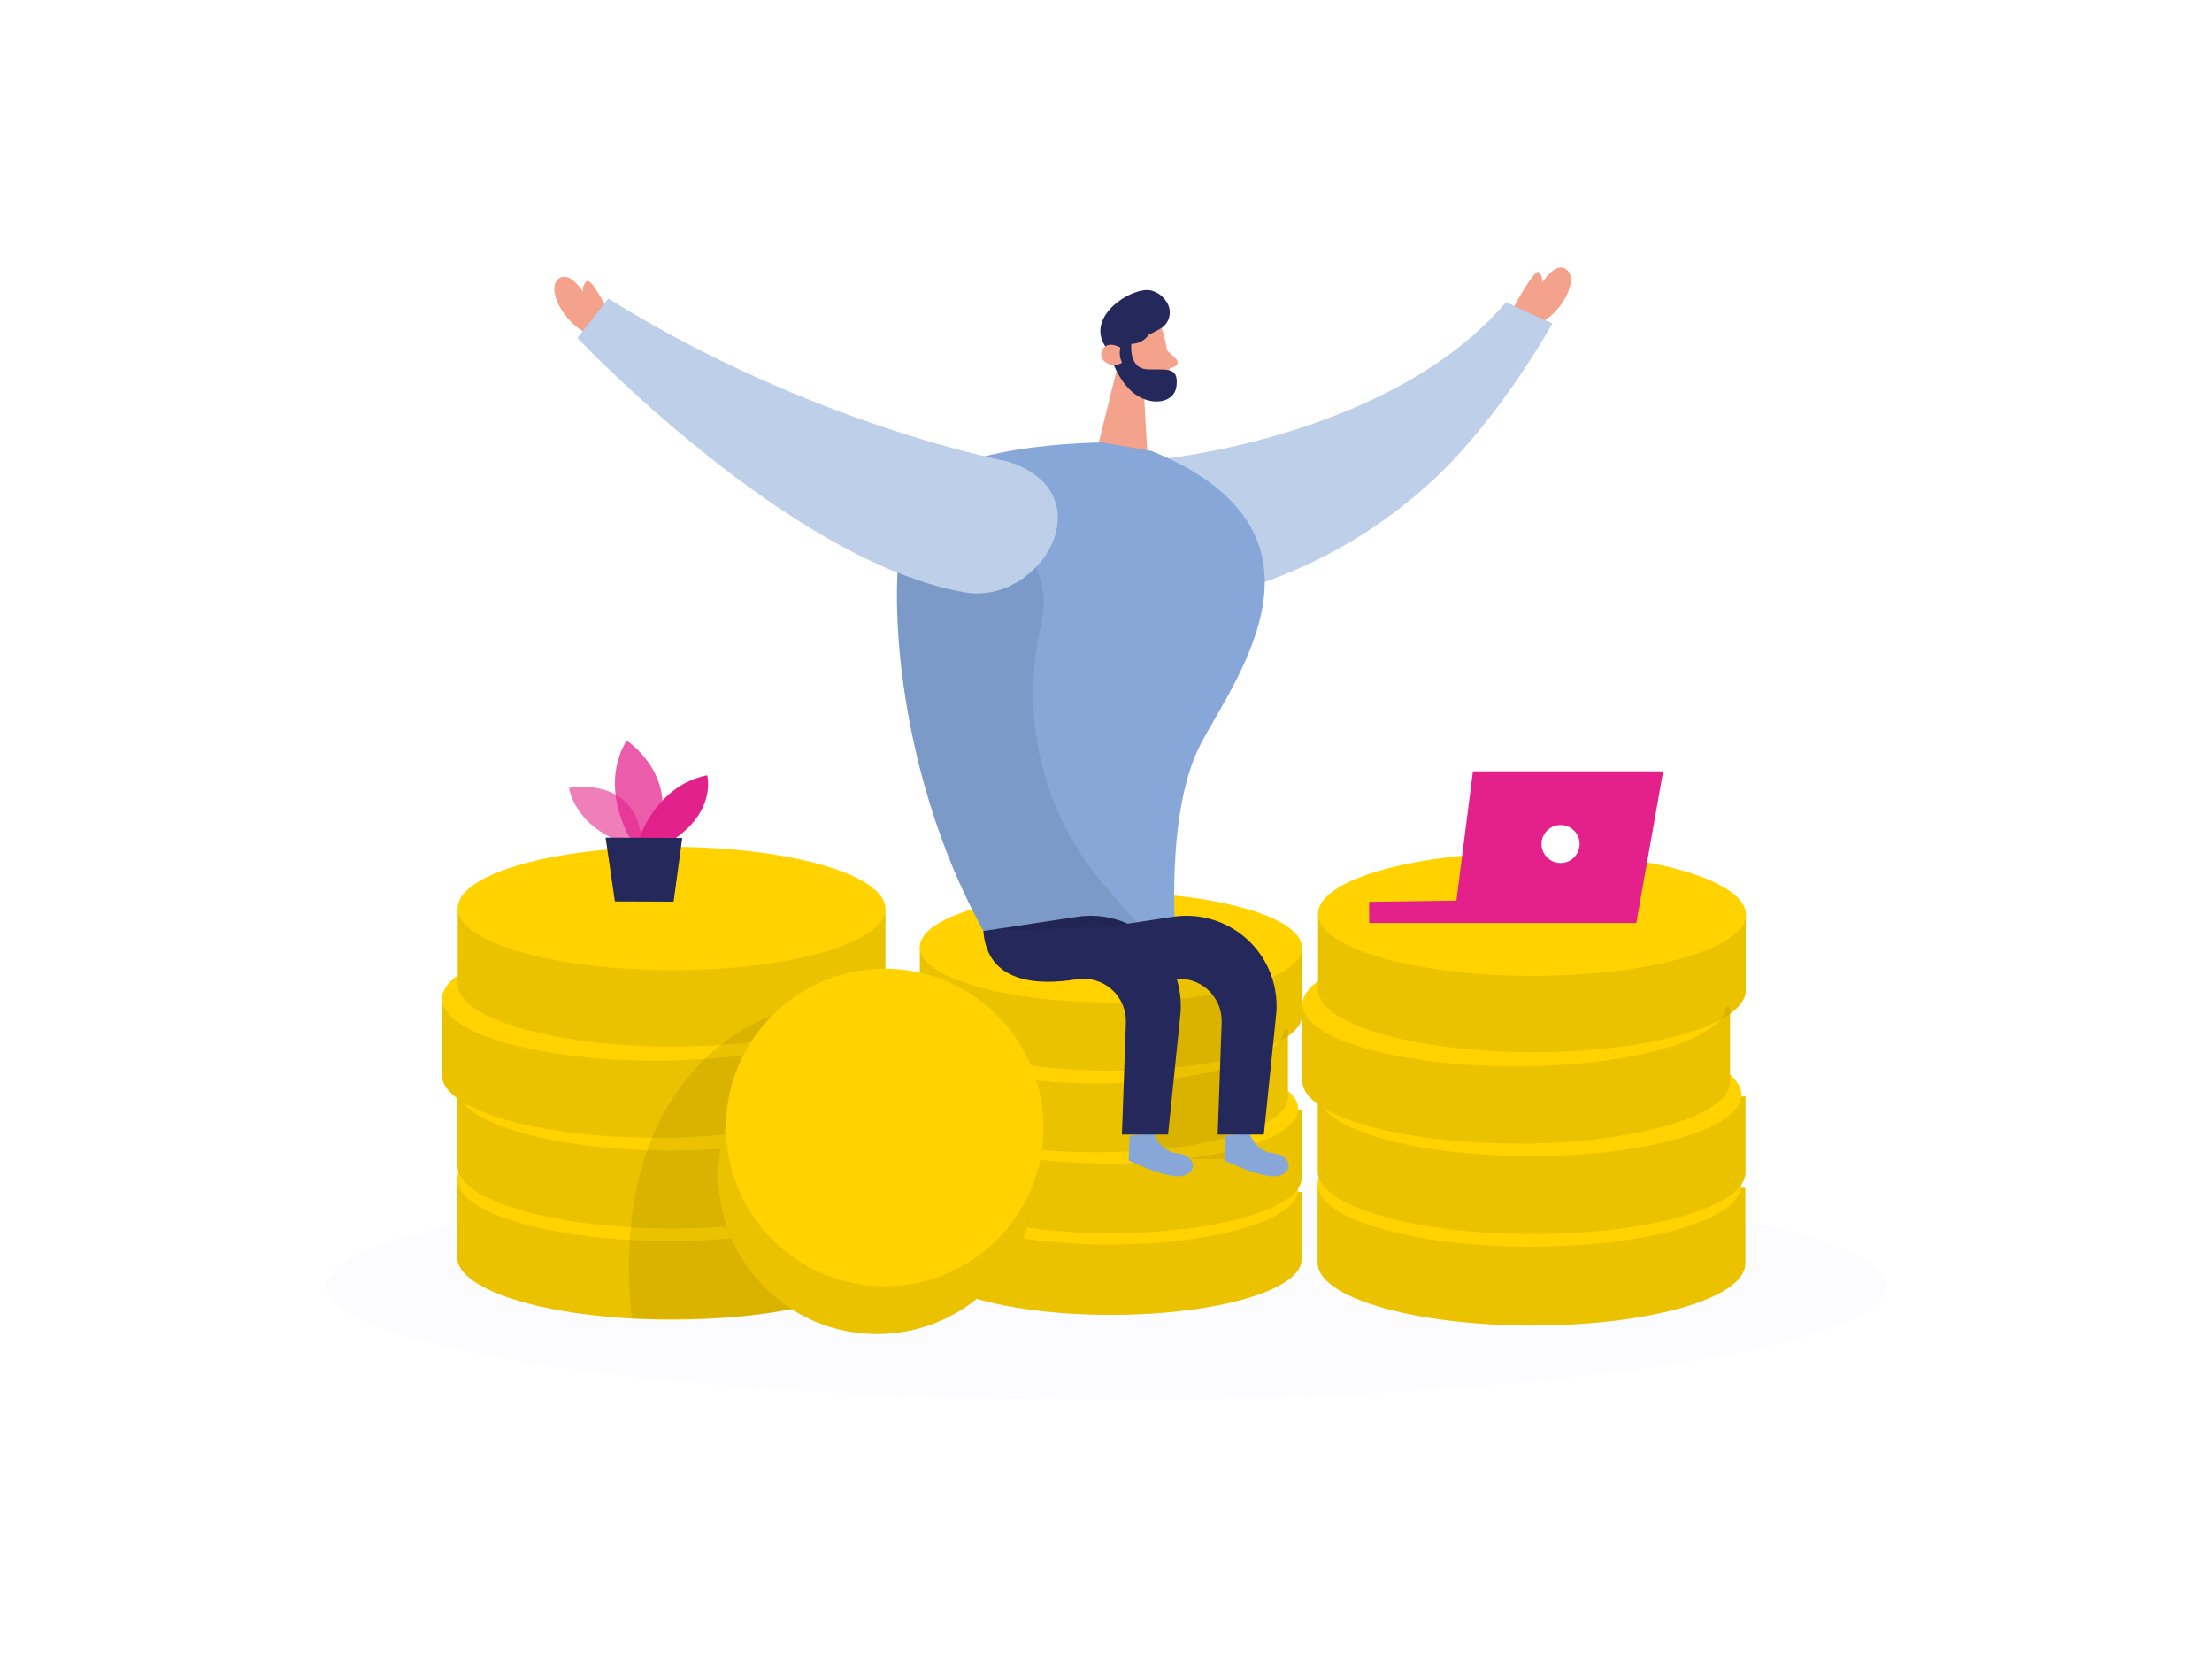 <svg fill="none" height="306" viewBox="0 0 406 306" width="406" xmlns="http://www.w3.org/2000/svg"><path d="m0 0h406v306h-406z" fill="#fff"/><path d="m203 256.895c79.051 0 143.135-9.32 143.135-20.817 0-11.498-64.084-20.818-143.135-20.818s-143.135 9.32-143.135 20.818c0 11.497 64.084 20.817 143.135 20.817z" fill="#f8faff" opacity=".45"/><path d="m238.911 203.75v12.434c0 5.633-15.712 10.15-35.079 10.15-19.366 0-35.058-4.629-35.048-10.262v-12.434z" fill="#ffd200"/><path d="m238.89 218.752v12.433c0 5.634-15.722 10.15-35.088 10.15s-35.058-4.628-35.048-10.261v-12.434z" fill="#ffd200"/><path d="m238.89 218.752v12.433c0 5.634-15.722 10.15-35.088 10.15s-35.058-4.628-35.048-10.261v-12.434z" fill="#000" opacity=".08"/><path d="m238.23 218.36c.01-5.583-15.537-10.137-34.726-10.17-19.188-.034-34.751 4.465-34.761 10.049-.009 5.583 15.538 10.136 34.726 10.17 19.188.033 34.751-4.466 34.761-10.049z" fill="#ffd200"/><path d="m238.911 203.75v12.434c0 5.633-15.712 10.15-35.079 10.15-19.366 0-35.058-4.629-35.048-10.262v-12.434z" fill="#000" opacity=".08"/><g fill="#ffd200"><path d="m236.394 188.911v12.433c0 5.634-15.723 10.15-35.089 10.15s-35.058-4.628-35.048-10.261v-12.434z"/><path d="m238.961 173.929v12.434c0 5.633-15.712 10.15-35.078 10.15s-35.058-4.628-35.048-10.262v-12.423z"/><path d="m238.261 203.505c.009-5.583-15.538-10.137-34.726-10.17-19.188-.034-34.751 4.465-34.761 10.049-.01 5.583 15.537 10.136 34.726 10.17 19.188.033 34.751-4.466 34.761-10.049z"/></g><path d="m236.394 188.911v12.433c0 5.634-15.723 10.15-35.089 10.15s-35.058-4.628-35.048-10.261v-12.434z" fill="#000" opacity=".08"/><path d="m235.749 188.782c.01-5.583-15.537-10.136-34.726-10.17-19.188-.033-34.751 4.466-34.761 10.049-.009 5.583 15.538 10.136 34.726 10.17 19.188.033 34.752-4.466 34.761-10.049z" fill="#ffd200"/><path d="m238.961 173.929v12.434c0 5.633-15.712 10.15-35.078 10.15s-35.058-4.628-35.048-10.262v-12.423z" fill="#000" opacity=".08"/><path d="m238.972 173.948c.01-5.583-15.688-10.137-35.061-10.171s-35.086 4.465-35.096 10.048c-.01 5.584 15.688 10.137 35.061 10.171s35.086-4.465 35.096-10.048z" fill="#ffd200"/><path d="m320.375 201.243v13.916c0 6.303-17.6 11.388-39.271 11.347-21.67-.04-39.24-5.176-39.229-11.479v-13.916z" fill="#ffd200"/><path d="m320.344 218.011v13.915c0 6.314-17.59 11.389-39.27 11.358-21.681-.03-39.24-5.176-39.23-11.49v-13.915z" fill="#ffd200"/><path d="m320.344 218.011v13.915c0 6.314-17.59 11.389-39.27 11.358-21.681-.03-39.24-5.176-39.23-11.49v-13.915z" fill="#000" opacity=".08"/><path d="m319.606 217.564c.01-6.25-17.39-11.347-38.865-11.385-21.476-.037-38.894 4.999-38.905 11.249-.011 6.251 17.39 11.348 38.865 11.385 21.476.038 38.894-4.999 38.905-11.249z" fill="#ffd200"/><path d="m320.375 201.243v13.916c0 6.303-17.6 11.388-39.271 11.347-21.67-.04-39.24-5.176-39.229-11.479v-13.916z" fill="#000" opacity=".08"/><path d="m317.543 184.607v13.916c0 6.313-17.59 11.388-39.271 11.358-21.68-.031-39.239-5.177-39.229-11.49v-13.916z" fill="#ffd200"/><path d="m320.425 167.849v13.916c0 6.303-17.59 11.388-39.27 11.348-21.68-.041-39.24-5.177-39.23-11.48v-13.916z" fill="#ffd200"/><path d="m319.636 200.95c.011-6.25-17.389-11.348-38.865-11.385-21.475-.038-38.893 4.999-38.904 11.249-.011 6.251 17.389 11.348 38.865 11.385 21.475.038 38.893-4.999 38.904-11.249z" fill="#ffd200"/><path d="m317.543 184.607v13.916c0 6.313-17.59 11.388-39.271 11.358-21.68-.031-39.239-5.177-39.229-11.49v-13.916z" fill="#000" opacity=".08"/><path d="m316.84 184.468c.011-6.25-17.39-11.348-38.865-11.385s-38.893 4.999-38.904 11.249c-.011 6.251 17.389 11.348 38.865 11.385 21.475.038 38.893-4.999 38.904-11.249z" fill="#ffd200"/><path d="m320.425 167.849v13.916c0 6.303-17.59 11.388-39.27 11.348-21.68-.041-39.24-5.177-39.23-11.48v-13.916z" fill="#000" opacity=".08"/><path d="m320.439 167.855c.011-6.251-17.558-11.348-39.241-11.386-21.682-.038-39.269 4.998-39.28 11.249-.01 6.25 17.558 11.348 39.241 11.385 21.683.038 39.269-4.998 39.28-11.248z" fill="#ffd200"/><path d="m276.922 58.047s4.588-8.739 5.471-8.12c.265.241.464.545.58.884.115.339.143.702.08 1.054 0 0 2.619-4.172 4.618-2.274 2 1.898-.852 7.805-5.501 10.028z" fill="#f4a28c"/><path d="m213.038 84.295s42.295-4.06 63.397-28.796l8.465 3.888s-9.104 16.473-21 27.872c-21.68 20.727-46.294 23.183-46.294 23.183z" fill="#87a7d8"/><path d="m213.038 84.295s42.295-4.06 63.397-28.796l8.465 3.888s-9.104 16.473-21 27.872c-21.68 20.727-46.294 23.183-46.294 23.183z" fill="#fff" opacity=".46"/><g fill="#f4a28c"><path d="m111.061 56.057s-2.507-5.075-3.39-4.436c-.264.241-.464.545-.579.884-.115.339-.143.702-.081 1.054 0 0-2.608-4.172-4.608-2.274-1.999 1.898.843 7.795 5.451 9.977z"/><path d="m213.526 61.193c.741 2.695 1.116 5.477 1.116 8.272-.022.33-.109.653-.256.95-.148.297-.352.561-.602.778s-.541.382-.855.486c-.315.104-.647.145-.977.12-1.076-.003-2.128-.318-3.029-.907s-1.612-1.427-2.046-2.412l-2.273-4.06c-.367-.854-.461-1.8-.268-2.708.193-.909.662-1.736 1.344-2.367 2.395-2.517 7.176-1.137 7.846 1.847z"/><path d="m205.568 65.446-3.938 15.976 8.952 1.543-.7-11.926z"/><path d="m214.165 64.289 1.736 1.644c.098.094.17.212.211.341s.048.267.022.401-.085.258-.172.362c-.087.104-.199.185-.325.235l-1.827.7z"/></g><path d="m209.902 71.374s-3.045-1.411-3.898-2.659c0 0 .173 6.567 4.243 8.485z" fill="#f5a28d" opacity=".31"/><path d="m208.532 65.71s-.396-1.888-1.797-1.482c-1.4.406-.852 3.157 1.137 3.045z" fill="#f4a28c"/><path d="m202.726 63.335 1.015 1.807s1.289 4.628 4.385 7.044 7.44 1.898 7.815-1.36c.427-3.745-2.091-2.852-5.45-3.045-3.36-.193-2.842-4.659-2.842-4.659.625.002 1.241-.148 1.795-.438.553-.29 1.028-.711 1.382-1.226l1.969-1.015c.448-.227.842-.548 1.155-.941.312-.393.536-.85.656-1.337.119-.488.132-.996.036-1.489-.095-.493-.296-.96-.589-1.368-.677-1.041-1.739-1.771-2.953-2.03-3.472-.558-11.663 4.669-8.374 10.059z" fill="#24285b"/><path d="m205.639 63.792s-2.436-1.441-3.349.497c-.914 1.939 1.816 3.461 3.664 2.284-.432-.86-.543-1.846-.315-2.781z" fill="#f4a28c"/><path d="m210.247 212.743 2.801-36.611 11.663 1.776 3.481 14.048-2.588 20.787z" fill="#000" opacity=".08"/><path d="m211.709 207.932s1.248 3.471 4.374 3.735c3.127.264 3.959 3.329 1.137 4.121s-10.079-2.822-10.079-2.822l.203-4.517z" fill="#87a7d8"/><path d="m220.407 136.516c-6.577 12.475-4.618 35.373-4.618 35.373l-35.302-1.015c-.893-1.617-1.739-3.248-2.537-4.892-11.693-23.822-14.596-50.476-12.86-65.376.244-3.152 1.016-6.24 2.283-9.135 5.218-10.201 35.018-10.252 35.018-10.252l8.962 1.543c36.074 14.778 15.621 41.28 9.054 53.754z" fill="#87a7d8"/><path d="m180.487 170.874 17.255-2.608c2.494-.376 5.04-.176 7.444.584 2.405.76 4.603 2.06 6.427 3.801s3.226 3.876 4.097 6.243c.872 2.366 1.191 4.9.932 7.408l-2.254 21.934h-8.465l.731-20.533c.043-1.148-.169-2.292-.621-3.348s-1.133-1.999-1.993-2.761c-.859-.762-1.878-1.324-2.981-1.645-1.103-.322-2.263-.395-3.398-.214-7.338 1.188-16.443.67-17.174-8.861z" fill="#24285b"/><path d="m229.278 207.932s1.249 3.471 4.385 3.735 3.948 3.329 1.127 4.121c-2.822.792-10.079-2.822-10.079-2.822l.203-4.517z" fill="#87a7d8"/><path d="m209.212 169.9-28.725.964-2.456-4.801-.081-.091c-11.693-23.822-14.596-50.476-12.86-65.376l18.422-5.451s9.785 8.577 7.826 18.047c-.325 1.532-.65 3.38-1.015 5.41-1.274 7.854-.798 15.894 1.393 23.543 2.192 7.65 6.045 14.722 11.284 20.711z" fill="#000" opacity=".08"/><path d="m198.057 170.874 17.255-2.608c2.494-.376 5.04-.176 7.445.584 2.405.761 4.604 2.061 6.428 3.801 1.825 1.741 3.228 3.876 4.101 6.242s1.193 4.9.935 7.409l-2.253 21.934h-8.465l.731-20.533c.044-1.149-.166-2.293-.618-3.35-.451-1.057-1.131-2.001-1.992-2.764-.86-.762-1.879-1.324-2.983-1.644-1.104-.321-2.265-.393-3.4-.21-7.349 1.188-16.453.67-17.184-8.861z" fill="#24285b"/><path d="m185.085 84.731s-36.164-6.709-73.435-29.902l-5.654 7.196s38.875 41.097 71.05 46.69c13.936 2.436 26.076-18.078 8.039-23.985z" fill="#87a7d8"/><path d="m185.085 84.731s-36.164-6.709-73.435-29.902l-5.654 7.196s38.875 41.097 71.05 46.69c13.936 2.436 26.076-18.078 8.039-23.985z" fill="#fff" opacity=".46"/><path d="m300.338 169.402 4.923-27.831h-34.916l-3.024 23.721-16.017.223v3.887z" fill="#e4208b"/><path d="m286.433 158.4c1.928 0 3.492-1.563 3.492-3.492 0-1.928-1.564-3.491-3.492-3.491s-3.492 1.563-3.492 3.491c0 1.929 1.564 3.492 3.492 3.492z" fill="#fff"/><path d="m162.461 200.208v13.915c0 6.303-17.6 11.389-39.27 11.348-21.671-.041-39.24-5.177-39.23-11.48v-13.915z" fill="#ffd200"/><path d="m162.4 216.945v13.916c0 6.303-17.59 11.388-39.27 11.347-21.681-.04-39.24-5.176-39.23-11.479v-13.916z" fill="#ffd200"/><path d="m162.4 216.945v13.916c0 6.303-17.59 11.388-39.27 11.347-21.681-.04-39.24-5.176-39.23-11.479v-13.916z" fill="#000" opacity=".08"/><path d="m161.69 216.527c.011-6.251-17.389-11.348-38.865-11.385-21.475-.038-38.893 4.999-38.904 11.249s17.39 11.348 38.865 11.385c21.475.038 38.893-4.999 38.904-11.249z" fill="#ffd200"/><path d="m162.461 200.208v13.915c0 6.303-17.6 11.389-39.27 11.348-21.671-.041-39.24-5.177-39.23-11.48v-13.915z" fill="#000" opacity=".08"/><path d="m159.629 183.572v13.915c0 6.304-17.59 11.389-39.27 11.348-21.681-.04-39.24-5.176-39.23-11.48v-13.915z" fill="#ffd200"/><path d="m162.512 166.804v13.916c0 6.303-17.59 11.388-39.271 11.358-21.68-.031-39.24-5.187-39.23-11.49v-13.916z" fill="#ffd200"/><path d="m161.721 199.913c.011-6.251-17.39-11.348-38.865-11.385-21.475-.038-38.894 4.999-38.904 11.249s17.389 11.348 38.864 11.385c21.476.038 38.894-4.999 38.905-11.249z" fill="#ffd200"/><path d="m159.629 183.572v13.915c0 6.304-17.59 11.389-39.27 11.348-21.681-.04-39.24-5.176-39.23-11.48v-13.915z" fill="#000" opacity=".08"/><path d="m158.915 183.431c.01-6.251-17.39-11.348-38.865-11.385-21.476-.038-38.894 4.999-38.905 11.249s17.389 11.348 38.865 11.385c21.476.038 38.894-4.999 38.905-11.249z" fill="#ffd200"/><path d="m162.512 166.804v13.916c0 6.303-17.59 11.388-39.271 11.358-21.68-.031-39.24-5.187-39.23-11.49v-13.916z" fill="#000" opacity=".08"/><path d="m160.969 244.847c16.094 0 29.14-13.046 29.14-29.14s-13.046-29.141-29.14-29.141-29.141 13.047-29.141 29.141 13.047 29.14 29.141 29.14z" fill="#000" opacity=".08"/><path d="m141.582 186.495s-30.5 9.308-25.608 55.5c0 0 19.894.67 29.333-1.746 8.435-2.131-3.725-53.754-3.725-53.754z" fill="#000" opacity=".08"/><path d="m162.523 166.817c.011-6.25-17.557-11.348-39.24-11.385-21.683-.038-39.269 4.998-39.28 11.248-.011 6.251 17.558 11.348 39.241 11.386 21.682.038 39.269-4.998 39.279-11.249z" fill="#ffd200"/><path d="m160.969 244.847c16.094 0 29.14-13.046 29.14-29.14s-13.046-29.141-29.14-29.141-29.141 13.047-29.141 29.141 13.047 29.14 29.141 29.14z" fill="#ffd200"/><path d="m160.969 244.847c16.094 0 29.14-13.046 29.14-29.14s-13.046-29.141-29.14-29.141-29.141 13.047-29.141 29.141 13.047 29.14 29.141 29.14z" fill="#000" opacity=".08"/><path d="m162.39 236.078c16.094 0 29.141-13.047 29.141-29.141s-13.047-29.141-29.141-29.141-29.141 13.047-29.141 29.141 13.047 29.141 29.141 29.141z" fill="#000" opacity=".006"/><path d="m162.39 236.078c16.094 0 29.141-13.047 29.141-29.141s-13.047-29.141-29.141-29.141-29.141 13.047-29.141 29.141 13.047 29.141 29.141 29.141z" fill="#ffd200"/><path d="m114.695 154.786s-8.435-2.304-10.272-10.15c0 0 13.073-2.649 13.449 10.851z" fill="#e3218a" opacity=".58"/><path d="m115.71 153.954s-5.897-9.318-.711-18.026c0 0 9.947 6.303 5.522 18.046z" fill="#e3218a" opacity=".73"/><path d="m117.273 154.015s3.106-9.845 12.525-11.713c0 0 1.766 6.394-6.09 11.733z" fill="#e3218a"/><path d="m111.153 153.741 1.705 11.703 10.779.041 1.584-11.683z" fill="#24285b"/></svg>